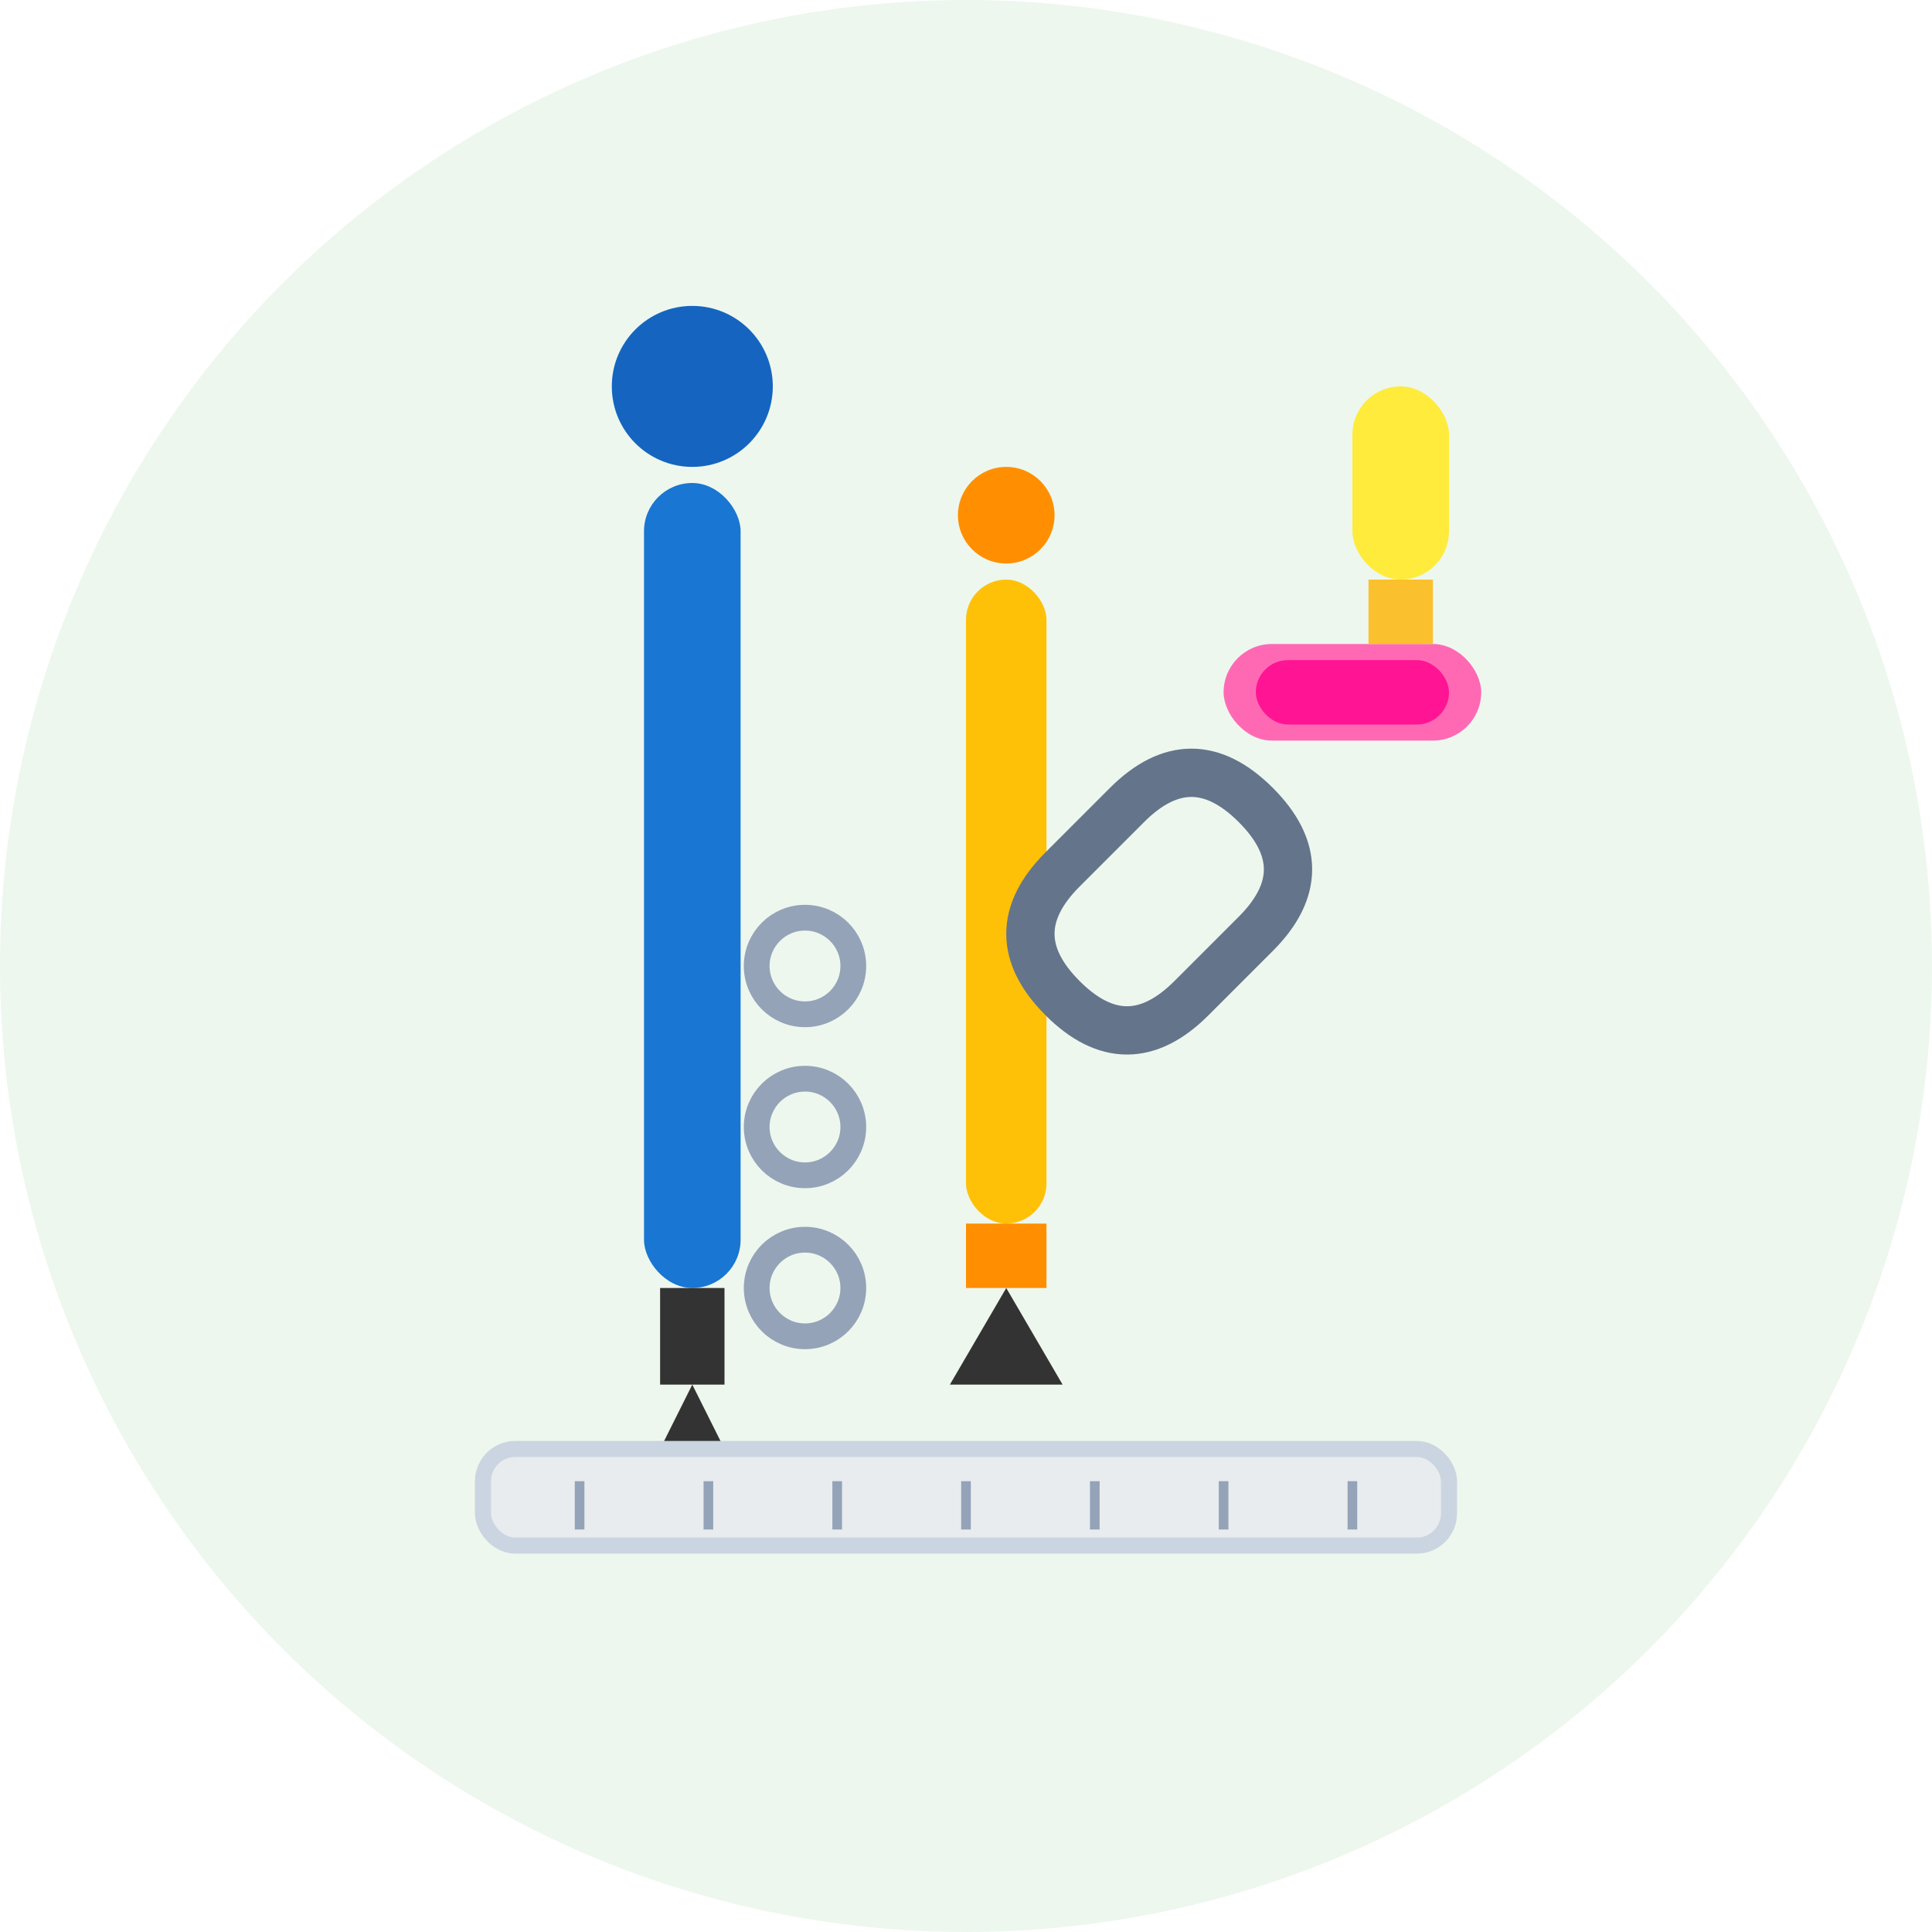 <svg width="60" height="60" viewBox="0 0 60 60" fill="none" xmlns="http://www.w3.org/2000/svg">
    <!-- Stationery icon for services section -->
    
    <!-- Background circle -->
    <circle cx="30" cy="30" r="30" fill="#4caf50" opacity="0.1"/>
    
    <!-- Pen -->
    <rect x="20" y="15" width="3" height="25" rx="1.5" fill="#1976d2"/>
    <circle cx="21.5" cy="12" r="2.5" fill="#1565c0"/>
    <rect x="20.5" y="40" width="2" height="3" fill="#333"/>
    <polygon points="21.5,43 20,46 23,46" fill="#333"/>
    
    <!-- Pencil -->
    <rect x="30" y="18" width="2.5" height="20" rx="1.25" fill="#ffc107"/>
    <rect x="30" y="38" width="2.5" height="2" fill="#ff8f00"/>
    <polygon points="31.25,40 29.5,43 33,43" fill="#333"/>
    <circle cx="31.25" cy="16" r="1.5" fill="#ff8f00"/>
    
    <!-- Ruler -->
    <rect x="15" y="45" width="30" height="3" rx="1" fill="#e9ecef" stroke="#cbd5e1" stroke-width="0.5"/>
    <line x1="18" y1="46" x2="18" y2="47.5" stroke="#94a3b8" stroke-width="0.3"/>
    <line x1="22" y1="46" x2="22" y2="47.5" stroke="#94a3b8" stroke-width="0.3"/>
    <line x1="26" y1="46" x2="26" y2="47.5" stroke="#94a3b8" stroke-width="0.3"/>
    <line x1="30" y1="46" x2="30" y2="47.5" stroke="#94a3b8" stroke-width="0.3"/>
    <line x1="34" y1="46" x2="34" y2="47.5" stroke="#94a3b8" stroke-width="0.3"/>
    <line x1="38" y1="46" x2="38" y2="47.5" stroke="#94a3b8" stroke-width="0.3"/>
    <line x1="42" y1="46" x2="42" y2="47.5" stroke="#94a3b8" stroke-width="0.3"/>
    
    <!-- Eraser -->
    <rect x="38" y="20" width="8" height="3" rx="1.5" fill="#ff69b4"/>
    <rect x="39" y="20.5" width="6" height="2" rx="1" fill="#ff1493"/>
    
    <!-- Paper clip -->
    <path d="M35 25 Q37 23 39 25 Q41 27 39 29 L37 31 Q35 33 33 31 Q31 29 33 27 L35 25" 
          fill="none" stroke="#64748b" stroke-width="1.5" stroke-linecap="round"/>
    
    <!-- Notebook spiral -->
    <circle cx="25" cy="30" r="1.5" fill="none" stroke="#94a3b8" stroke-width="0.8"/>
    <circle cx="25" cy="35" r="1.5" fill="none" stroke="#94a3b8" stroke-width="0.8"/>
    <circle cx="25" cy="40" r="1.5" fill="none" stroke="#94a3b8" stroke-width="0.8"/>
    
    <!-- Highlighter cap -->
    <rect x="42" y="12" width="3" height="6" rx="1.5" fill="#ffeb3b"/>
    <rect x="42.5" y="18" width="2" height="2" fill="#fbc02d"/>
</svg>